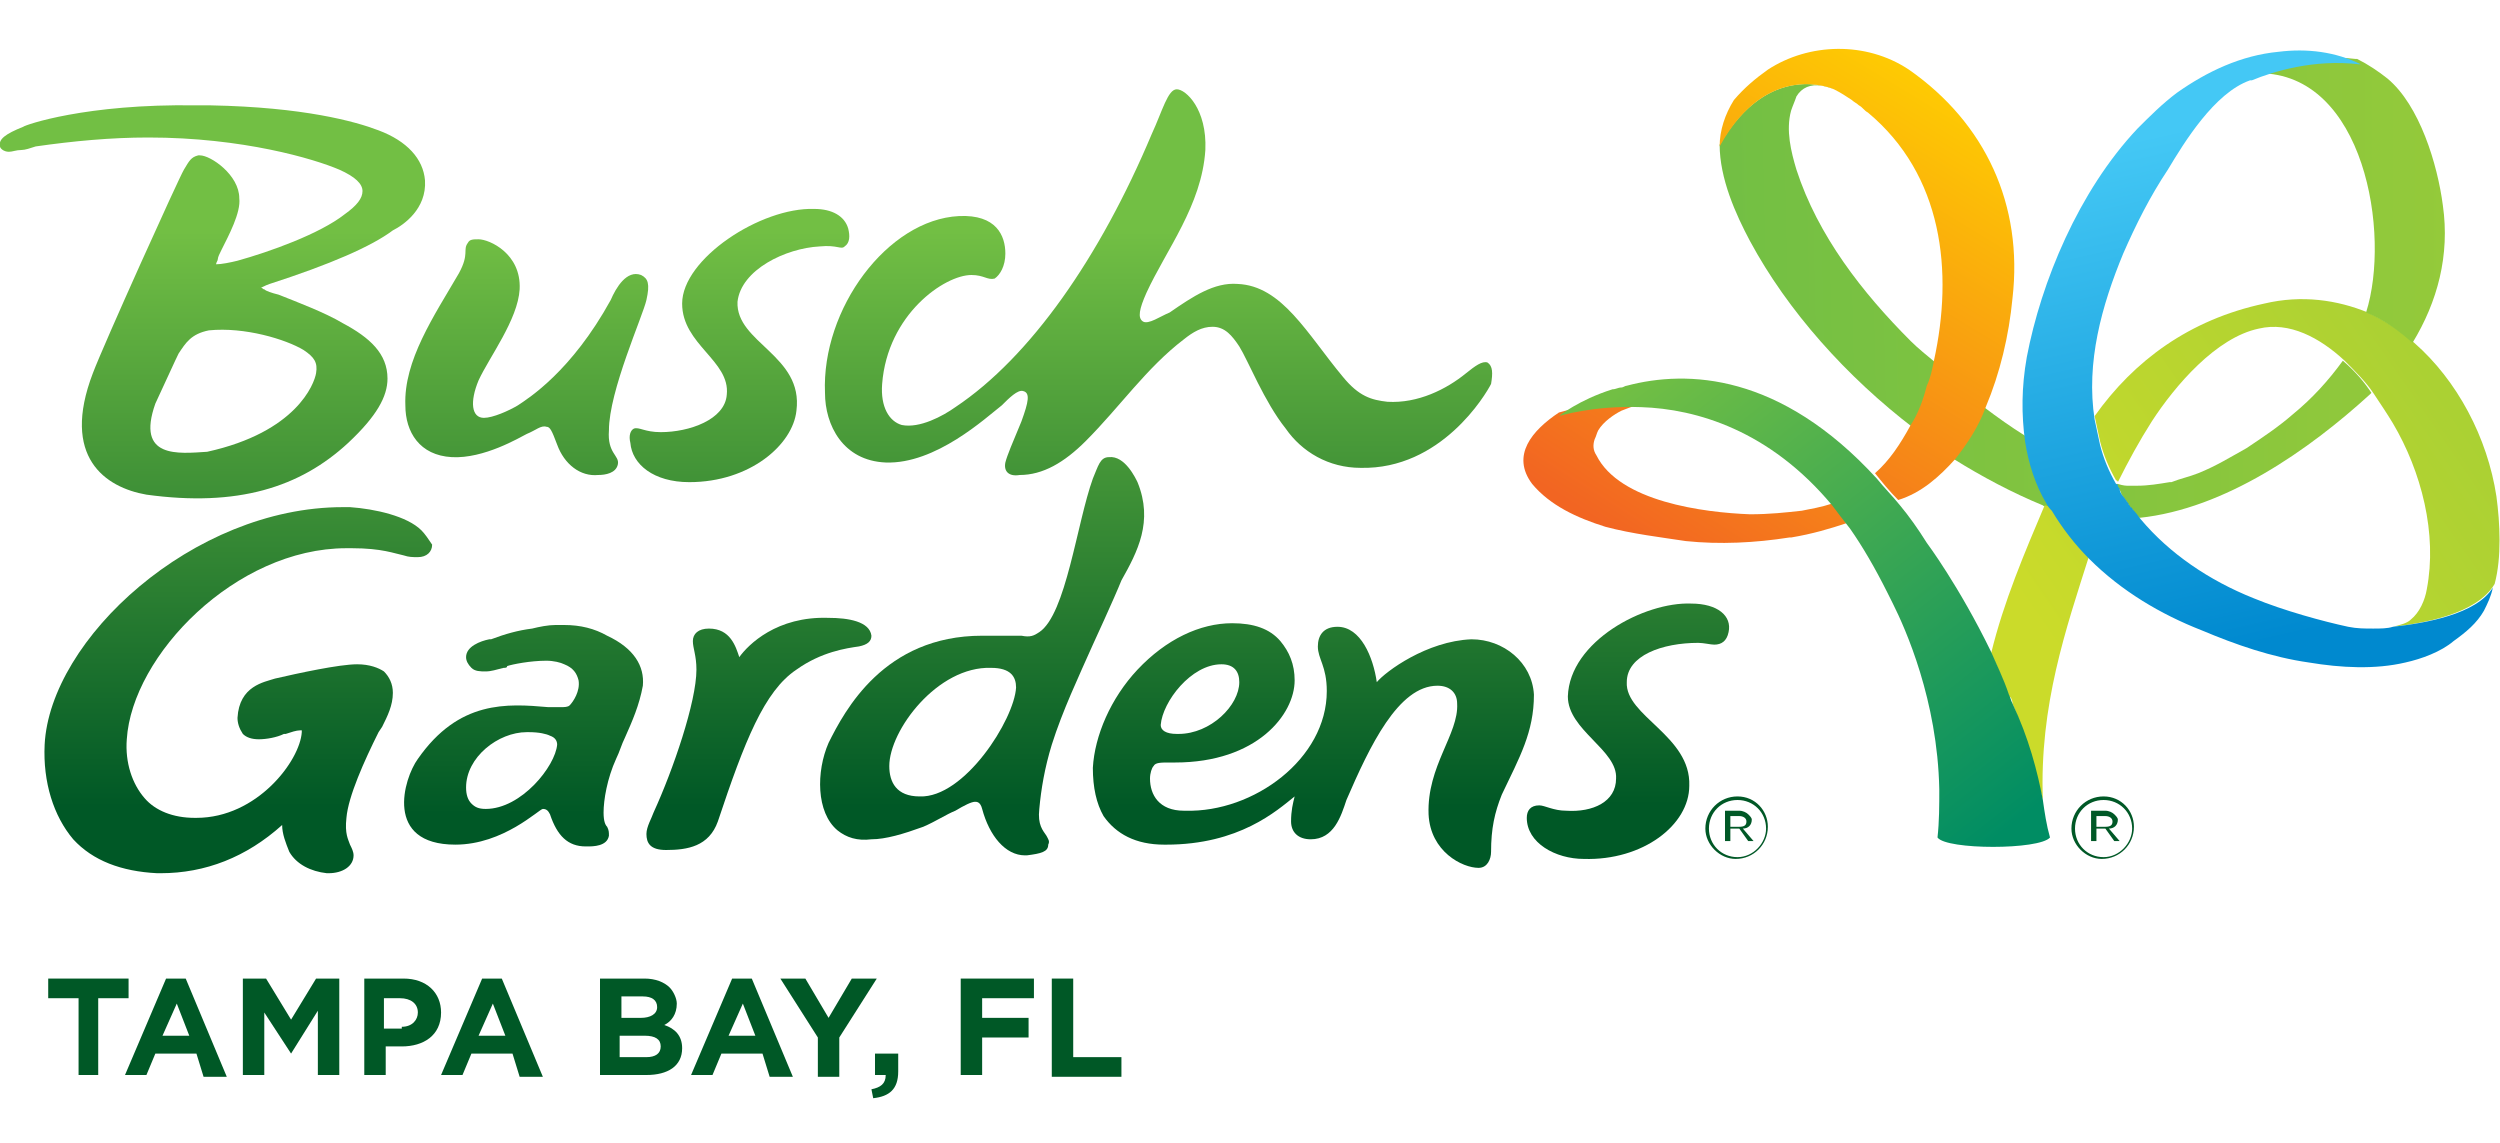 <?xml version="1.0" encoding="utf-8"?>
<!-- Generator: Adobe Illustrator 21.0.2, SVG Export Plug-In . SVG Version: 6.00 Build 0)  -->
<svg version="1.1" id="Layer_1" xmlns="http://www.w3.org/2000/svg" xmlns:xlink="http://www.w3.org/1999/xlink" x="0px" y="0px"
	 viewBox="0 0 140 64" style="enable-background:new 0 0 140 64;" xml:space="preserve">
<style type="text/css">
	.st0{display:none;}
	.st1{display:inline;}
	.st2{fill:#AC162C;}
	.st3{clip-path:url(#SVGID_2_);}
	.st4{clip-path:url(#SVGID_4_);}
	.st5{clip-path:url(#SVGID_6_);}
	.st6{clip-path:url(#SVGID_8_);}
	.st7{clip-path:url(#SVGID_10_);}
	.st8{clip-path:url(#SVGID_12_);}
	.st9{fill:url(#SVGID_13_);}
	.st10{fill:url(#SVGID_14_);}
	.st11{fill:url(#SVGID_15_);}
	.st12{fill:url(#SVGID_16_);}
	.st13{fill:url(#SVGID_17_);}
	.st14{fill:url(#SVGID_18_);}
	.st15{fill:url(#SVGID_19_);}
	.st16{fill:url(#SVGID_20_);}
	.st17{fill:url(#SVGID_21_);}
	.st18{fill:url(#SVGID_22_);}
	.st19{fill:url(#SVGID_23_);}
	.st20{fill:url(#SVGID_24_);}
	.st21{fill:url(#SVGID_25_);}
	.st22{fill:url(#SVGID_26_);}
	.st23{fill:url(#SVGID_27_);}
	.st24{fill:url(#SVGID_28_);}
	.st25{fill:url(#SVGID_29_);}
	.st26{fill:url(#SVGID_30_);}
	.st27{fill:url(#SVGID_31_);}
	.st28{fill:url(#SVGID_32_);}
	.st29{fill:#005826;}
</style>
<g id="Layer_1_1_" class="st0">
	<g class="st1">
		<path class="st2" d="M96.7,40.4l0.4,0.7h19.7l0.4-0.7l-6.7-3.3h-7.1L96.7,40.4z M107.8,29.9l3.5,5.9l6.3,4l0.4-0.7l-9.8-16.4h-0.9
			L107.8,29.9z M95.9,39.1l0.4,0.7l6.2-4l3.6-5.9l0.5-7.1h-0.8L95.9,39.1z"/>
		<g>
			<g>
				<defs>
					<rect id="SVGID_1_" x="22" y="22.8" width="96" height="18.4"/>
				</defs>
				<clipPath id="SVGID_2_">
					<use xlink:href="#SVGID_1_"  style="overflow:visible;"/>
				</clipPath>
				<path class="st3" d="M74.9,32.1c-1.1,0.1-2.2,0.6-2.2,2.2v2.4c0,1.5,1.1,2.1,2.2,2.2c0.1,0,0.3,0,0.4,0c1.1-0.1,2.2-0.6,2.2-2.2
					v-2.4c0-1.5-1.1-2.1-2.2-2.2C75.2,32.1,75.1,32.1,74.9,32.1 M80.3,34.2v2.4c0,2.8-2,4.4-4.9,4.5h-0.6c-2.8,0-4.8-1.6-4.8-4.4
					v-2.4c0-2.9,2-4.4,4.9-4.5c0.1,0,0.4,0,0.6,0C78.3,29.8,80.3,31.4,80.3,34.2"/>
			</g>
			<g>
				<defs>
					<rect id="SVGID_3_" x="22" y="22.8" width="96" height="18.4"/>
				</defs>
				<clipPath id="SVGID_4_">
					<use xlink:href="#SVGID_3_"  style="overflow:visible;"/>
				</clipPath>
				<path class="st4" d="M84.6,34.5c0,0,4.2-4.6,4.4-4.8h3.5l-5.1,5.5l5.3,5.7h-3.5L84.6,36v4.9h-2.8V27h2.8V34.5z"/>
			</g>
			<g>
				<defs>
					<rect id="SVGID_5_" x="22" y="22.8" width="96" height="18.4"/>
				</defs>
				<clipPath id="SVGID_6_">
					<use xlink:href="#SVGID_5_"  style="overflow:visible;"/>
				</clipPath>
				<path class="st5" d="M37.3,34c0-1.5,1-2,2.2-2.1c0.1,0,0.3,0,0.4,0c1.2,0,2.2,0.7,2.2,2.1v0.2h-4.8V34z M44.9,36.2v-2
					c0-2.8-2.1-4.4-4.9-4.5h-0.5c-2.9,0.1-4.9,1.7-4.9,4.5v2.4c0,2.7,2.1,4.4,4.8,4.5c0.3,0,0.4,0,0.6,0c3.4,0,4.7-1.7,4.8-3.5h-2.6
					c-0.1,0.4-0.2,1.3-2.3,1.3c-0.4,0-0.9-0.1-1.3-0.2c-1.6-0.5-1.3-2.4-1.3-2.5L44.9,36.2z"/>
			</g>
			<g>
				<defs>
					<rect id="SVGID_7_" x="22" y="22.8" width="96" height="18.4"/>
				</defs>
				<clipPath id="SVGID_8_">
					<use xlink:href="#SVGID_7_"  style="overflow:visible;"/>
				</clipPath>
				<path class="st6" d="M49.1,34c0-1.5,1-2,2.2-2.1c0.1,0,0.3,0,0.4,0c1.2,0,2.2,0.7,2.2,2.1v0.2h-4.8L49.1,34z M56.7,36.2v-2
					c0-2.8-2.1-4.4-4.9-4.5h-0.5c-2.9,0.1-4.9,1.7-4.9,4.5v2.4c0,2.7,2.1,4.4,4.8,4.5c0.3,0,0.4,0,0.6,0c3.4,0,4.7-1.7,4.8-3.5H54
					c-0.1,0.4-0.2,1.3-2.4,1.3c-0.4,0-0.9-0.1-1.3-0.2c-1.6-0.5-1.3-2.4-1.3-2.5L56.7,36.2z"/>
			</g>
			<g>
				<defs>
					<rect id="SVGID_9_" x="22" y="22.8" width="96" height="18.4"/>
				</defs>
				<clipPath id="SVGID_10_">
					<use xlink:href="#SVGID_9_"  style="overflow:visible;"/>
				</clipPath>
				<path class="st7" d="M65.7,36.7c0,1.5-1.1,2.1-2.2,2.2c-0.1,0-0.3,0-0.4,0C62,38.8,61,38.2,61,36.7v-2.4c0-1.6,1.1-2.1,2.2-2.2
					c0.1,0,0.3,0,0.4,0c1.1,0.1,2.2,0.6,2.2,2.2L65.7,36.7z M63.7,29.7c-1.3,0-2.2,0.3-2.7,0.7v-3.5h-2.8v13.9h0.5
					c0,0,1.2-0.7,1.3-0.7c0.2,0.2,1.4,1,3.1,1c0.2,0,0.4,0,0.6,0c2.8-0.1,4.9-1.7,4.9-4.5v-2.4C68.5,31.5,66.5,29.7,63.7,29.7"/>
			</g>
			<g>
				<defs>
					<rect id="SVGID_11_" x="22" y="22.8" width="96" height="18.4"/>
				</defs>
				<clipPath id="SVGID_12_">
					<use xlink:href="#SVGID_11_"  style="overflow:visible;"/>
				</clipPath>
				<path class="st8" d="M24.8,29.3h3.4c1.6,0,3,0.5,3,1.9s-0.9,1.9-3,1.9h-3.4V29.3z M34.2,40.8l-5.4-5.7c0.3,0,0.5,0,0.8,0
					c1.8,0,4.1-1.1,4.1-3.9c0-3.4-2.9-4.2-5.5-4.2H22v13.9h2.8v-6.2l5.8,6.2L34.2,40.8z"/>
			</g>
		</g>
	</g>
</g>
<g>
	<g>
		<g>
			<g>
				
					<linearGradient id="SVGID_13_" gradientUnits="userSpaceOnUse" x1="24.363" y1="37.831" x2="214.314" y2="37.831" gradientTransform="matrix(1 -2.190000e-02 2.190000e-02 1 -12.158 -20.909)">
					<stop  offset="0.436" style="stop-color:#72BF44"/>
					<stop  offset="1" style="stop-color:#CBDB2A"/>
				</linearGradient>
				<path class="st9" d="M107,19.1c-2.7-2.7-5.2-5.9-6.4-9.6c-0.3-1-0.6-2.2-0.3-3.3c0.1-0.3,0.2-0.5,0.3-0.8
					c0.3-0.5,0.8-0.7,1.4-0.6c0.2,0,0.5,0.1,0.7,0.2c0,0-3.6-1.7-6.4,3.1c0,1.9,0.9,3.9,1.7,5.4c2.1,3.9,5.4,7.6,9.2,10.5
					c0.3-0.7,0.6-1.4,0.9-2.2c0.1-0.5,0.3-1,0.4-1.4C107.9,19.9,107.4,19.5,107,19.1z"/>
				<g>
					
						<linearGradient id="SVGID_14_" gradientUnits="userSpaceOnUse" x1="24.373" y1="49.205" x2="214.305" y2="49.205" gradientTransform="matrix(1 -2.190000e-02 2.190000e-02 1 -12.158 -20.909)">
						<stop  offset="0.436" style="stop-color:#72BF44"/>
						<stop  offset="1" style="stop-color:#CBDB2A"/>
					</linearGradient>
					<path class="st10" d="M114.6,27.9c-0.6-1.1-1-2.3-1.2-3.5c-0.8-0.5-1.5-1-2.3-1.6c-0.5,1-1,2-1.7,2.9c1.6,1,3.3,1.9,5,2.6
						c0.1,0.1,0.3,0.1,0.4,0.1c0,0,0,0,0,0C114.8,28.2,114.7,28.1,114.6,27.9z"/>
					<g>
						
							<linearGradient id="SVGID_15_" gradientUnits="userSpaceOnUse" x1="186.669" y1="20.454" x2="126.107" y2="60.404" gradientTransform="matrix(1 -2.190000e-02 2.190000e-02 1 -12.158 -20.909)">
							<stop  offset="0" style="stop-color:#72BF44"/>
							<stop  offset="1" style="stop-color:#CBDB2A"/>
						</linearGradient>
						<path class="st11" d="M139.8,27.8c-0.5-3.3-2.2-6.5-4.6-8.6c-0.8-0.7-1.7-1.3-2.6-1.7c-1.7-0.7-3.7-1-5.8-0.5
							c-4.2,0.9-7.3,3.2-9.5,6.3c0.1,0.5,0.2,0.9,0.3,1.4c0.2,0.8,0.5,1.5,0.9,2.2c0,0,0.1,0,0.1,0.1c0.6-1.2,1.2-2.3,1.9-3.4
							c1.3-2,3.6-4.7,6-5.2c1.7-0.4,3.4,0.5,4.8,1.8c0.6,0.6,1.2,1.2,1.6,1.8c0.4,0.6,0.8,1.2,1.1,1.7c1.6,2.7,2.5,6.2,1.9,9.3
							c-0.1,0.6-0.4,1.3-0.9,1.7c-0.2,0.2-0.6,0.3-1,0.4c1.7-0.2,4.7-0.7,5.7-2.4C140.1,31.2,140,29.3,139.8,27.8z"/>
					</g>
				</g>
				<linearGradient id="SVGID_16_" gradientUnits="userSpaceOnUse" x1="92.213" y1="30.892" x2="108.575" y2="5.18">
					<stop  offset="0" style="stop-color:#F26522"/>
					<stop  offset="1" style="stop-color:#FFD300"/>
				</linearGradient>
				<path class="st12" d="M102.6,28.2c-0.6,0.2-1.2,0.3-1.7,0.4v0c-0.9,0.1-1.8,0.2-2.9,0.2c-2.6-0.1-7.3-0.7-8.6-3.3
					c-0.2-0.3-0.2-0.6-0.1-0.9c0.1-0.2,0.1-0.3,0.2-0.5c0.3-0.5,0.9-0.9,1.3-1.1c0.5-0.2,1.1-0.4,1.1-0.4c-2.7-0.1-4.6,0.5-4.6,0.5
					c-1.5,1-2.7,2.4-1.5,4c1,1.2,2.5,1.9,4.1,2.4c1.5,0.4,3.2,0.6,4.5,0.8c1.9,0.2,3.9,0.1,5.8-0.2c0,0,0.1,0,0.1,0
					c1.2-0.2,2.2-0.5,3.1-0.8C103.2,29,102.9,28.6,102.6,28.2z"/>
				
					<linearGradient id="SVGID_17_" gradientUnits="userSpaceOnUse" x1="105.908" y1="52.744" x2="122.271" y2="27.031" gradientTransform="matrix(1 -2.190000e-02 2.190000e-02 1 -12.158 -20.909)">
					<stop  offset="0" style="stop-color:#F26522"/>
					<stop  offset="1" style="stop-color:#FFD300"/>
				</linearGradient>
				<path class="st13" d="M109.5,25.7c0.7-0.9,1.3-1.8,1.7-2.9c0.8-1.9,1.3-4,1.5-6.1c0.6-5.2-1.5-9.8-5.8-12.8
					c-2.4-1.6-5.6-1.5-7.9,0c-0.7,0.5-1.3,1-1.9,1.7c-0.5,0.8-0.8,1.7-0.8,2.6C99,3.3,102.7,5,102.7,5c0.4,0.2,0.7,0.4,1,0.6
					c0.1,0.1,0.3,0.2,0.4,0.3c0.2,0.1,0.3,0.3,0.5,0.4c4.2,3.5,4.8,8.9,3.7,13.9c-0.1,0.5-0.2,1-0.4,1.4c-0.2,0.8-0.5,1.6-0.9,2.2
					c-0.6,1.1-1.2,2-2,2.7c0.4,0.5,0.8,1,1.3,1.5C107.6,27.6,108.6,26.7,109.5,25.7z"/>
				
					<linearGradient id="SVGID_18_" gradientUnits="userSpaceOnUse" x1="186.322" y1="19.919" x2="125.756" y2="59.871" gradientTransform="matrix(1 -2.190000e-02 2.190000e-02 1 -12.158 -20.909)">
					<stop  offset="0" style="stop-color:#72BF44"/>
					<stop  offset="1" style="stop-color:#CBDB2A"/>
				</linearGradient>
				<path class="st14" d="M112.7,39.4c0.8,1.9,1.3,3.8,1.7,5.4c0,0,0,0,0,0c-0.2-5.3,1.3-9.6,2.6-13.7c-0.8-0.8-1.5-1.7-2.1-2.7
					c-0.1,0-0.3-0.1-0.4-0.1c-1.1,2.6-2.3,5.4-3,8.3c0.4,0.8,0.7,1.6,1,2.4C112.6,39,112.7,39.2,112.7,39.4z"/>
				<linearGradient id="SVGID_19_" gradientUnits="userSpaceOnUse" x1="112.763" y1="46.172" x2="92.599" y2="20.315">
					<stop  offset="0" style="stop-color:#008D63"/>
					<stop  offset="1" style="stop-color:#72BF44"/>
				</linearGradient>
				<path class="st15" d="M114.4,44.8c-0.3-1.6-0.8-3.5-1.7-5.4c-0.1-0.2-0.1-0.3-0.2-0.5c-0.3-0.9-0.7-1.7-1-2.4
					c-1.8-3.7-3.6-6.1-3.6-6.1l0,0c-0.5-0.8-1-1.5-1.5-2.1c-0.4-0.5-0.9-1-1.3-1.5c-5.4-5.9-10.6-6.1-14-5.2c-0.1,0-0.2,0.1-0.3,0.1
					c-0.2,0-0.3,0.1-0.5,0.1c0,0,0,0,0,0c-1.9,0.6-3,1.5-3,1.5s1.9-0.6,4.6-0.5c3.1,0.1,7.2,1.3,10.7,5.5c0.3,0.4,0.6,0.8,1,1.3
					c0.7,1,1.4,2.2,2.1,3.6c0.1,0.2,0.2,0.4,0.3,0.6c0.7,1.4,2.5,5.4,2.6,10.4c0,0.9,0,1.8-0.1,2.7c0.5,0.7,5.7,0.7,6.3,0
					C114.6,46.2,114.5,45.5,114.4,44.8z"/>
				<linearGradient id="SVGID_20_" gradientUnits="userSpaceOnUse" x1="13.271" y1="11.202" x2="203.245" y2="11.202">
					<stop  offset="0.436" style="stop-color:#72BF44"/>
					<stop  offset="1" style="stop-color:#CBDB2A"/>
				</linearGradient>
				<path class="st16" d="M126,4.2C126,4.2,126,4.2,126,4.2c0.1,0,0.4,0,0.5-0.1c5.9,0,7.4,9,6,13.4c1,0.4,1.8,1,2.6,1.7
					c1.4-2.3,2.1-4.9,1.7-7.7c-0.3-2.3-1.3-5.6-3.1-7.1c-0.5-0.4-1.1-0.8-1.7-1.1l0,0c0,0,0,0,0,0c0,0,0,0,0,0c0,0,0,0-0.1,0
					C129.5,3,127.3,3.7,126,4.2z"/>
				<linearGradient id="SVGID_21_" gradientUnits="userSpaceOnUse" x1="13.267" y1="24.621" x2="203.244" y2="24.621">
					<stop  offset="0.436" style="stop-color:#72BF44"/>
					<stop  offset="1" style="stop-color:#CBDB2A"/>
				</linearGradient>
				<path class="st17" d="M131.2,20.2c-0.8,1.1-1.7,2.1-2.8,3c-0.8,0.7-1.7,1.3-2.6,1.9c-0.9,0.5-1.7,1-2.7,1.4
					c-0.5,0.2-1,0.3-1.5,0.5c-0.1,0-0.1,0-0.1,0c-0.6,0.1-1.2,0.2-1.8,0.2c-0.2,0-0.4,0-0.6,0c0,0-0.2,0-0.5-0.1c0,0-0.1,0-0.1,0
					c0,0-0.1,0-0.1-0.1c0,0,0,0,0,0c0,0,0,0.1,0.1,0.1c0,0.1,0.1,0.1,0.1,0.2c0.1,0.1,0.2,0.3,0.2,0.4c0,0,0,0,0,0
					c0.1,0.1,0.2,0.3,0.3,0.4c0,0.1,0.1,0.1,0.1,0.2c0.1,0.1,0.1,0.2,0.2,0.2c0.1,0.2,0.2,0.3,0.4,0.5c4.8-0.5,9.5-3.8,12.9-6.9
					c0,0,0.1-0.1,0.1-0.1C132.4,21.4,131.9,20.8,131.2,20.2z"/>
				<linearGradient id="SVGID_22_" gradientUnits="userSpaceOnUse" x1="121.684" y1="7.289" x2="128.164" y2="35.653">
					<stop  offset="0" style="stop-color:#44C8F5"/>
					<stop  offset="1" style="stop-color:#0089CF"/>
				</linearGradient>
				<path class="st18" d="M134,35.1c-0.3,0.1-0.7,0.1-1.1,0.1c-0.5,0-0.9,0-1.4-0.1c-1.4-0.3-3.6-0.9-5.3-1.6
					c-2.5-1-4.7-2.5-6.3-4.4c-0.1-0.1-0.2-0.3-0.4-0.5c-0.1-0.1-0.1-0.2-0.2-0.2c0-0.1-0.1-0.1-0.1-0.2c-0.1-0.1-0.2-0.3-0.3-0.4
					c0,0,0,0,0,0c-0.1-0.1-0.2-0.3-0.2-0.4c0-0.1-0.1-0.1-0.1-0.2c0,0,0-0.1-0.1-0.1c0,0,0,0,0,0c-0.4-0.7-0.7-1.4-0.9-2.2
					c-0.1-0.5-0.2-0.9-0.3-1.4c-0.5-3.2,0.4-6.4,1.6-9.3c0.7-1.6,1.5-3.2,2.5-4.7c0.9-1.5,2.6-4.3,4.6-5c0,0,0,0,0,0
					c0,0,0.1,0,0.1,0c1.2-0.5,3.5-1.2,6-0.9c0,0,0,0,0.1,0c-1.4-0.7-3-0.9-4.6-0.7c-2.1,0.2-4,1.1-5.7,2.3c-0.8,0.6-1.5,1.3-2.2,2
					c-3.3,3.5-5.4,8.6-6.2,12.8c-0.3,1.7-0.3,3.2-0.1,4.7c0.2,1.3,0.6,2.5,1.2,3.5c0.1,0.2,0.2,0.3,0.3,0.4c0,0,0,0,0,0
					c0.6,1,1.3,1.9,2.1,2.7c1.8,1.8,4,3.1,6.3,4c1.9,0.8,3.9,1.5,6,1.8c1.8,0.3,3.7,0.4,5.4,0c0.9-0.2,2-0.6,2.7-1.2
					c0.7-0.5,1.3-1,1.7-1.7c0.2-0.4,0.4-0.8,0.5-1.3C138.7,34.4,135.8,34.9,134,35.1z"/>
			</g>
		</g>
		<g>
			<g>
				<linearGradient id="SVGID_23_" gradientUnits="userSpaceOnUse" x1="11.882" y1="45.173" x2="11.882" y2="12.938">
					<stop  offset="0" style="stop-color:#005826"/>
					<stop  offset="1" style="stop-color:#72BF44"/>
				</linearGradient>
				<path class="st19" d="M23.8,10.1c-0.1-1.2-1-2.2-2.6-2.8C19.9,6.8,17,6,11.8,5.9c-0.3,0-0.5,0-0.8,0C4.8,5.8,1.4,7,1.3,7.1
					C0.3,7.5-0.1,7.8,0,8.2c0,0.1,0.2,0.3,0.5,0.3c0.2,0,0.4-0.1,0.7-0.1c0.2,0,0.5-0.1,0.8-0.2c2.1-0.3,4.2-0.5,6.3-0.5
					c5.3,0,9.3,1.2,10.7,1.8c0.9,0.4,1.3,0.8,1.3,1.2c0,0.4-0.3,0.8-1,1.3c-1.4,1.1-4.2,2.1-6,2.6c-0.4,0.1-0.9,0.2-1.2,0.2
					c0-0.1,0.1-0.2,0.1-0.3c0-0.1,0.1-0.3,0.2-0.5c0.4-0.8,1.1-2.1,1-2.9c0-1.3-1.6-2.4-2.2-2.4h-0.1l0,0c-0.4,0.1-0.5,0.3-0.8,0.8
					c-0.3,0.5-4.5,9.8-5.1,11.4c-1.8,4.7,0.7,6.4,3,6.8c5.1,0.7,8.6-0.4,11.3-2.9c1.6-1.5,2.2-2.6,2.2-3.6c0-1.4-1-2.3-2.5-3.1
					c-1-0.6-2.6-1.2-3.6-1.6c-0.4-0.1-0.7-0.2-0.8-0.3c-0.1,0-0.1-0.1-0.2-0.1c0.1,0,0.2-0.1,0.5-0.2c3.4-1.1,5.7-2.1,6.9-3
					C22.6,12.6,23.9,11.7,23.8,10.1z M17,19.6c0.6,0.4,0.8,0.7,0.7,1.3c-0.1,0.6-1.1,3.3-6.1,4.4c-1.6,0.1-4,0.4-2.9-2.7
					c0.7-1.5,1.1-2.4,1.3-2.8c0.4-0.6,0.7-1.1,1.7-1.3C13.7,18.3,16,19,17,19.6z"/>
				<linearGradient id="SVGID_24_" gradientUnits="userSpaceOnUse" x1="29.465" y1="45.174" x2="29.465" y2="12.937">
					<stop  offset="0" style="stop-color:#005826"/>
					<stop  offset="1" style="stop-color:#72BF44"/>
				</linearGradient>
				<path class="st20" d="M36.2,16.8c0.2-0.9,0.1-1.2-0.3-1.4c-0.8-0.3-1.4,0.7-1.7,1.4c-2.2,4-4.6,5.5-5.2,5.9
					c-0.5,0.3-1.4,0.7-1.9,0.7c-0.7,0-0.8-0.9-0.3-2.1c0.6-1.3,2.2-3.4,2.3-5.1c0.1-2-1.7-2.8-2.3-2.8c-0.3,0-0.5,0-0.6,0.2
					c-0.3,0.4,0.1,0.6-0.5,1.7c-1.4,2.4-3.1,4.9-3,7.4c0,1.5,0.8,2.8,2.6,2.9c1.8,0.1,3.8-1.1,4.2-1.3c0.5-0.2,0.8-0.5,1.1-0.4
					c0.2,0,0.3,0.2,0.6,1c0.4,1.1,1.3,1.8,2.3,1.7c0.4,0,1-0.1,1.1-0.6c0.1-0.5-0.6-0.6-0.5-1.9C34.1,21.9,36,17.7,36.2,16.8z"/>
				<linearGradient id="SVGID_25_" gradientUnits="userSpaceOnUse" x1="41.52" y1="45.167" x2="41.52" y2="12.939">
					<stop  offset="0" style="stop-color:#005826"/>
					<stop  offset="1" style="stop-color:#72BF44"/>
				</linearGradient>
				<path class="st21" d="M45.9,13.8c1-0.1,1.2,0.2,1.4,0c0.3-0.2,0.3-0.6,0.2-1c-0.2-0.7-0.9-1.1-1.9-1.1c-3-0.1-7.4,2.8-7.4,5.3
					c0,2.3,2.7,3.2,2.5,5.1c-0.1,1.4-2.1,2.1-3.7,2.1c-0.9,0-1.2-0.3-1.5-0.2c-0.2,0.1-0.3,0.4-0.2,0.8c0.1,1.2,1.3,2.2,3.3,2.2
					c3.4,0,5.8-2.1,6-4c0.4-3.1-3.4-3.8-3.3-6.1C41.5,15.1,44,13.9,45.9,13.8z"/>
				<linearGradient id="SVGID_26_" gradientUnits="userSpaceOnUse" x1="64.882" y1="45.177" x2="64.882" y2="12.939">
					<stop  offset="0" style="stop-color:#005826"/>
					<stop  offset="1" style="stop-color:#72BF44"/>
				</linearGradient>
				<path class="st22" d="M83.3,20.3c-0.3-0.1-0.7,0.2-1.2,0.6c-1.1,0.9-2.7,1.7-4.4,1.6c-0.9-0.1-1.6-0.3-2.5-1.4
					c-2-2.4-3.4-5.1-5.9-5.2c-1.3-0.1-2.5,0.7-3.8,1.6C65,17.7,64.3,18.2,64,18c-0.3-0.2-0.2-0.7,0.2-1.6c1.1-2.4,3.1-4.9,3.3-8
					c0.1-2.3-1.1-3.4-1.6-3.4c-0.5,0-0.8,1.2-1.4,2.5c-2.9,6.9-6.8,12.5-11,15.3c-0.7,0.5-2,1.2-3,1c-0.7-0.2-1.2-1-1.1-2.3
					c0.3-3.9,3.5-6.1,5-6.1c0.7,0,0.9,0.3,1.3,0.2c0.3-0.2,0.6-0.7,0.6-1.4c0-1-0.5-2.2-2.6-2.1c-4,0.2-7.7,5.2-7.5,9.9
					c0,1.8,1,3.8,3.4,3.9c2.8,0.1,5.6-2.5,6.5-3.2c0.4-0.4,0.9-0.9,1.2-0.8c0.4,0.1,0.3,0.6-0.1,1.7c-0.5,1.2-0.8,1.9-0.9,2.3
					c-0.1,0.5,0.2,0.8,0.8,0.7c1.3,0,2.5-0.7,3.7-1.9c1.9-1.9,3.4-4.1,5.5-5.7c0.5-0.4,1-0.7,1.6-0.7c0.7,0,1.1,0.5,1.5,1.1
					c0.5,0.8,1.4,3.1,2.6,4.6c0.9,1.3,2.4,2.2,4.2,2.2c4.5,0.1,7-4.1,7.3-4.7C83.6,20.9,83.6,20.5,83.3,20.3z"/>
				<linearGradient id="SVGID_27_" gradientUnits="userSpaceOnUse" x1="54.983" y1="45.176" x2="54.983" y2="12.937">
					<stop  offset="0" style="stop-color:#005826"/>
					<stop  offset="1" style="stop-color:#72BF44"/>
				</linearGradient>
				<path class="st23" d="M63.7,27c-0.1-0.2-0.7-1.5-1.6-1.4c-0.5,0-0.6,0.5-0.9,1.2c-0.9,2.5-1.5,7.6-3,8.6c-0.3,0.2-0.5,0.3-1,0.2
					c-0.6,0-1.3,0-2.2,0c-5.5,0-7.7,4.2-8.6,6c-0.7,1.6-0.7,3.9,0.5,4.9c0.5,0.4,1.1,0.6,1.9,0.5c0.8,0,1.8-0.3,2.9-0.7
					c0.7-0.3,1.3-0.7,1.8-0.9c0.5-0.3,0.9-0.5,1.1-0.5c0.1,0,0.3,0,0.4,0.4c0.4,1.5,1.3,2.6,2.4,2.6c0,0,0.1,0,0.1,0
					c0.8-0.1,1.2-0.2,1.2-0.6c0.1-0.2,0-0.3-0.1-0.5c-0.2-0.3-0.5-0.6-0.4-1.5c0.1-1.1,0.3-2.3,0.7-3.6c0.6-1.9,1.5-3.8,2.3-5.6
					c0,0,1.2-2.6,1.6-3.6C63.7,30.9,64.6,29.2,63.7,27z M51.5,44.6c-1.3,0-1.7-0.8-1.7-1.7c0-2,2.7-5.6,5.7-5.5
					c1.1,0,1.4,0.5,1.4,1.1C56.8,40.3,54,44.7,51.5,44.6z"/>
				<linearGradient id="SVGID_28_" gradientUnits="userSpaceOnUse" x1="91.297" y1="45.054" x2="91.297" y2="14.111">
					<stop  offset="0" style="stop-color:#005826"/>
					<stop  offset="1" style="stop-color:#72BF44"/>
				</linearGradient>
				<path class="st24" d="M94.7,33.8c-2.6-0.1-6.8,2.1-6.9,5.2c0,1.9,2.8,3,2.7,4.6c0,1.3-1.3,1.9-2.8,1.8c-0.7,0-1.2-0.3-1.5-0.3
					c-0.5,0-0.7,0.3-0.7,0.7c0,1.4,1.6,2.3,3.2,2.3c3.3,0.1,5.9-1.9,5.9-4.1c0.1-2.8-3.6-3.9-3.5-5.8c0-1.5,2-2.2,4-2.2
					c0.3,0,0.7,0.1,0.9,0.1c0.4,0,0.7-0.2,0.8-0.7C97,34.5,96.2,33.8,94.7,33.8z"/>
				<linearGradient id="SVGID_29_" gradientUnits="userSpaceOnUse" x1="42.541" y1="45.173" x2="42.541" y2="12.941">
					<stop  offset="0" style="stop-color:#005826"/>
					<stop  offset="1" style="stop-color:#72BF44"/>
				</linearGradient>
				<path class="st25" d="M48.1,36.2c0.5-0.1,0.7-0.3,0.7-0.6c-0.1-0.8-1.3-1-2.4-1c-2.9-0.1-4.5,1.5-5,2.2
					c-0.2-0.6-0.5-1.6-1.7-1.6c-0.6,0-0.9,0.3-0.9,0.7c0,0.4,0.2,0.8,0.2,1.6c0,1.8-1.3,5.6-2.4,8c-0.1,0.3-0.4,0.8-0.4,1.2
					c0,0.5,0.2,0.9,1.1,0.9c1.2,0,2.4-0.2,2.9-1.6c1.5-4.5,2.6-7.3,4.4-8.5C46,36.5,47.4,36.3,48.1,36.2z"/>
				<linearGradient id="SVGID_30_" gradientUnits="userSpaceOnUse" x1="29.267" y1="45.562" x2="29.267" y2="13.33">
					<stop  offset="0" style="stop-color:#005826"/>
					<stop  offset="1" style="stop-color:#72BF44"/>
				</linearGradient>
				<path class="st26" d="M34,35.6c-0.7-0.4-1.5-0.6-2.4-0.6c-0.2,0-0.3,0-0.5,0c-0.4,0-0.9,0.1-1.3,0.2c-0.8,0.1-1.5,0.3-2.3,0.6
					l-0.1,0c-0.5,0.1-1.3,0.4-1.3,1c0,0.2,0.1,0.4,0.3,0.6c0.2,0.2,0.5,0.2,0.8,0.2c0.3,0,0.6-0.1,1-0.2c0.1,0,0.2,0,0.2-0.1
					c0.3-0.1,1.3-0.3,2.2-0.3c0.4,0,0.8,0.1,1,0.2c0.5,0.2,0.7,0.5,0.8,0.9c0.1,0.6-0.3,1.2-0.5,1.4c-0.1,0.1-0.3,0.1-0.5,0.1
					c-0.1,0-0.3,0-0.4,0c-0.1,0-0.2,0-0.3,0c-2.3-0.2-5-0.4-7.3,2.9c-0.8,1.1-1.9,4.8,2.1,4.8c2.7,0,4.7-2,4.9-2
					c0.2,0,0.3,0.1,0.4,0.3c0.4,1.2,1,1.8,2,1.8c0,0,0.1,0,0.1,0c0.3,0,1.1,0,1.2-0.6c0-0.2,0-0.3-0.1-0.5c-0.1-0.1-0.2-0.3-0.2-0.8
					c0-0.7,0.2-1.9,0.7-3c0.2-0.4,0.3-0.8,0.5-1.2c0.4-0.9,0.8-1.8,1-2.9C36.1,37.3,35.5,36.3,34,35.6z M27.2,45.3L27.2,45.3
					c-0.4,0-0.6-0.1-0.8-0.3c-0.2-0.2-0.3-0.5-0.3-0.9c0-1.7,1.8-3.1,3.4-3.1c0,0,0,0,0.1,0c0.6,0,1,0.1,1.2,0.2
					c0.3,0.1,0.4,0.3,0.4,0.5C31.1,42.9,29.2,45.3,27.2,45.3z"/>
				<linearGradient id="SVGID_31_" gradientUnits="userSpaceOnUse" x1="13.18" y1="45.175" x2="13.18" y2="12.937">
					<stop  offset="0" style="stop-color:#005826"/>
					<stop  offset="1" style="stop-color:#72BF44"/>
				</linearGradient>
				<path class="st27" d="M23.6,29.7c-0.8-0.8-2.6-1.2-4-1.3c-0.1,0-0.2,0-0.4,0c-8.4,0-16.4,7.4-16.7,13.3c-0.1,2.1,0.5,4,1.6,5.3
					c1.1,1.2,2.7,1.8,4.7,1.9c0.1,0,0.1,0,0.2,0H9c2.5,0,4.8-0.9,6.8-2.7c0,0.5,0.2,1,0.4,1.5c0.4,0.7,1.2,1.1,2.1,1.2h0.1
					c0.8,0,1.4-0.4,1.4-1c0-0.2-0.1-0.4-0.2-0.6c-0.1-0.3-0.3-0.6-0.2-1.5c0.1-1.2,1-3.2,1.8-4.8l0.2-0.3c0.3-0.6,0.6-1.2,0.6-1.9
					c0-0.5-0.2-0.9-0.5-1.2c-0.3-0.2-0.8-0.4-1.5-0.4H20c-1,0-3.3,0.5-4.6,0.8c-0.6,0.2-2,0.4-2.1,2.2c0,0.3,0.1,0.6,0.3,0.9
					c0.2,0.2,0.5,0.3,0.9,0.3c0.4,0,1-0.1,1.4-0.3l0.1,0c0.3-0.1,0.6-0.2,0.8-0.2c0.1,0,0.1,0,0.1,0c0,0,0,0,0,0.1
					c-0.1,1.6-2.5,4.8-5.9,4.8h-0.1c-1.2,0-2.2-0.4-2.8-1.1c-0.7-0.8-1.1-2-1-3.3c0.3-4.7,6.1-10.7,12.3-10.7h0.1c0.1,0,0.1,0,0.2,0
					c1.7,0,2.4,0.3,2.9,0.4c0.3,0.1,0.5,0.1,0.8,0.1c0.5,0,0.8-0.3,0.8-0.7C24,30.2,23.8,29.9,23.6,29.7z"/>
				<linearGradient id="SVGID_32_" gradientUnits="userSpaceOnUse" x1="73.552" y1="45.173" x2="73.552" y2="12.946">
					<stop  offset="0" style="stop-color:#005826"/>
					<stop  offset="1" style="stop-color:#72BF44"/>
				</linearGradient>
				<path class="st28" d="M85.9,38.9c-0.1-1.8-1.7-3.1-3.5-3.1c-2.5,0.1-4.8,1.8-5.3,2.4c-0.2-1.4-0.9-3.1-2.2-3.1
					c-0.8,0-1.1,0.5-1.1,1.1c0,0.7,0.5,1.1,0.5,2.5c0,3.8-4.1,6.8-7.9,6.7l0,0c0,0,0,0-0.1,0c-1.4,0-1.9-0.9-1.9-1.8
					c0-0.3,0.1-0.6,0.2-0.7c0.1-0.2,0.4-0.2,0.9-0.2l0.1,0c0.1,0,0.2,0,0.2,0l0,0c4.6,0,6.7-2.7,6.7-4.6c0-0.9-0.3-1.6-0.8-2.2
					c-0.6-0.7-1.5-1-2.7-1c-1.8,0-3.7,0.9-5.3,2.6c-1.5,1.6-2.4,3.7-2.5,5.5c0,1.1,0.2,2,0.6,2.7c0.7,1,1.8,1.6,3.4,1.6
					c0,0,0.1,0,0.1,0c4.1,0,6.2-1.9,7.2-2.7c-0.1,0.4-0.2,0.8-0.2,1.4c0,0.6,0.4,1,1.1,1c1.3,0,1.7-1.3,2-2.2c1.3-3,2.9-6.4,5.1-6.4
					c0.7,0,1.1,0.4,1.1,1c0.1,1.7-1.7,3.5-1.6,6.2c0.1,2.1,1.9,3,2.8,3c0.5,0,0.7-0.5,0.7-0.9c0-1.3,0.2-2.2,0.6-3.2
					C85.1,42.4,85.9,41,85.9,38.9z M68.4,37.2L68.4,37.2c0.7,0,1,0.4,1,1c0,1.3-1.6,2.9-3.4,2.9c0,0,0,0-0.1,0
					c-0.6,0-0.9-0.2-0.9-0.5C65.1,39.3,66.7,37.2,68.4,37.2z"/>
				<g>
					<path class="st29" d="M95.5,46.4L95.5,46.4c0-1,0.8-1.8,1.8-1.8c1,0,1.7,0.8,1.7,1.7v0c0,1-0.8,1.8-1.8,1.8
						C96.3,48.1,95.5,47.3,95.5,46.4z M98.9,46.4L98.9,46.4c0-0.9-0.7-1.6-1.6-1.6c-0.9,0-1.6,0.7-1.6,1.6v0c0,0.9,0.7,1.6,1.6,1.6
						C98.2,48,98.9,47.2,98.9,46.4z M96.6,45.4h0.8c0.2,0,0.4,0.1,0.5,0.2c0.1,0.1,0.2,0.2,0.2,0.3v0c0,0.3-0.2,0.5-0.5,0.5l0.6,0.7
						h-0.3l-0.5-0.7h0h-0.5v0.7h-0.3V45.4z M97.4,46.3c0.3,0,0.4-0.1,0.4-0.3v0c0-0.2-0.2-0.3-0.4-0.3h-0.5v0.6H97.4z"/>
				</g>
			</g>
			<g>
				<g>
					<path class="st29" d="M4.4,55.9H2.7v-1.1h4.5v1.1H5.5v4.3H4.4V55.9z"/>
					<path class="st29" d="M9.3,54.8h1.1l2.3,5.5h-1.3L11,59H8.7l-0.5,1.2H7L9.3,54.8z M10.6,58l-0.7-1.8L9.1,58H10.6z"/>
					<path class="st29" d="M13.6,54.8h1.3l1.4,2.3l1.4-2.3H19v5.4h-1.2v-3.6L16.3,59h0l-1.5-2.3v3.5h-1.2V54.8z"/>
					<path class="st29" d="M20.4,54.8h2.2c1.3,0,2.1,0.8,2.1,1.9v0c0,1.3-1,1.9-2.2,1.9h-0.9v1.6h-1.2V54.8z M22.5,57.5
						c0.6,0,0.9-0.4,0.9-0.8v0c0-0.5-0.4-0.8-1-0.8h-0.9v1.7H22.5z"/>
					<path class="st29" d="M27,54.8h1.1l2.3,5.5h-1.3L28.7,59h-2.3l-0.5,1.2h-1.2L27,54.8z M28.3,58l-0.7-1.8L26.8,58H28.3z"/>
					<path class="st29" d="M33.6,54.8h2.5c0.6,0,1.1,0.2,1.4,0.5c0.2,0.2,0.4,0.6,0.4,0.9v0c0,0.6-0.3,1-0.7,1.2
						c0.6,0.2,1,0.6,1,1.3v0c0,1-0.8,1.5-2,1.5h-2.6V54.8z M35.9,57c0.5,0,0.9-0.2,0.9-0.6v0c0-0.4-0.3-0.6-0.8-0.6h-1.2V57H35.9z
						 M36.2,59.2c0.5,0,0.8-0.2,0.8-0.6v0c0-0.4-0.3-0.6-0.9-0.6h-1.4v1.2H36.2z"/>
					<path class="st29" d="M41,54.8h1.1l2.3,5.5h-1.3L42.7,59h-2.3l-0.5,1.2h-1.2L41,54.8z M42.3,58l-0.7-1.8L40.8,58H42.3z"/>
					<path class="st29" d="M45.8,58.1l-2.1-3.3h1.4l1.3,2.2l1.3-2.2h1.4L47,58.1v2.2h-1.2V58.1z"/>
					<path class="st29" d="M48.8,61c0.5-0.1,0.8-0.3,0.8-0.8H49V59h1.3V60c0,1-0.5,1.4-1.4,1.5L48.8,61z"/>
					<path class="st29" d="M53.8,54.8h4.1v1.1H55V57h2.6v1.1H55v2.1h-1.2V54.8z"/>
					<path class="st29" d="M58.9,54.8h1.2v4.4h2.7v1.1h-3.9V54.8z"/>
				</g>
			</g>
		</g>
	</g>
	<g>
		<path class="st29" d="M116,46.4L116,46.4c0-1,0.8-1.8,1.8-1.8c1,0,1.7,0.8,1.7,1.7v0c0,1-0.8,1.8-1.8,1.8
			C116.8,48.1,116,47.3,116,46.4z M119.4,46.4L119.4,46.4c0-0.9-0.7-1.6-1.6-1.6c-0.9,0-1.6,0.7-1.6,1.6v0c0,0.9,0.7,1.6,1.6,1.6
			C118.7,48,119.4,47.2,119.4,46.4z M117.1,45.4h0.8c0.2,0,0.4,0.1,0.5,0.2c0.1,0.1,0.2,0.2,0.2,0.3v0c0,0.3-0.2,0.5-0.5,0.5
			l0.6,0.7h-0.3l-0.5-0.7h0h-0.5v0.7h-0.3V45.4z M117.9,46.3c0.3,0,0.4-0.1,0.4-0.3v0c0-0.2-0.2-0.3-0.4-0.3h-0.5v0.6H117.9z"/>
	</g>
</g>
</svg>

